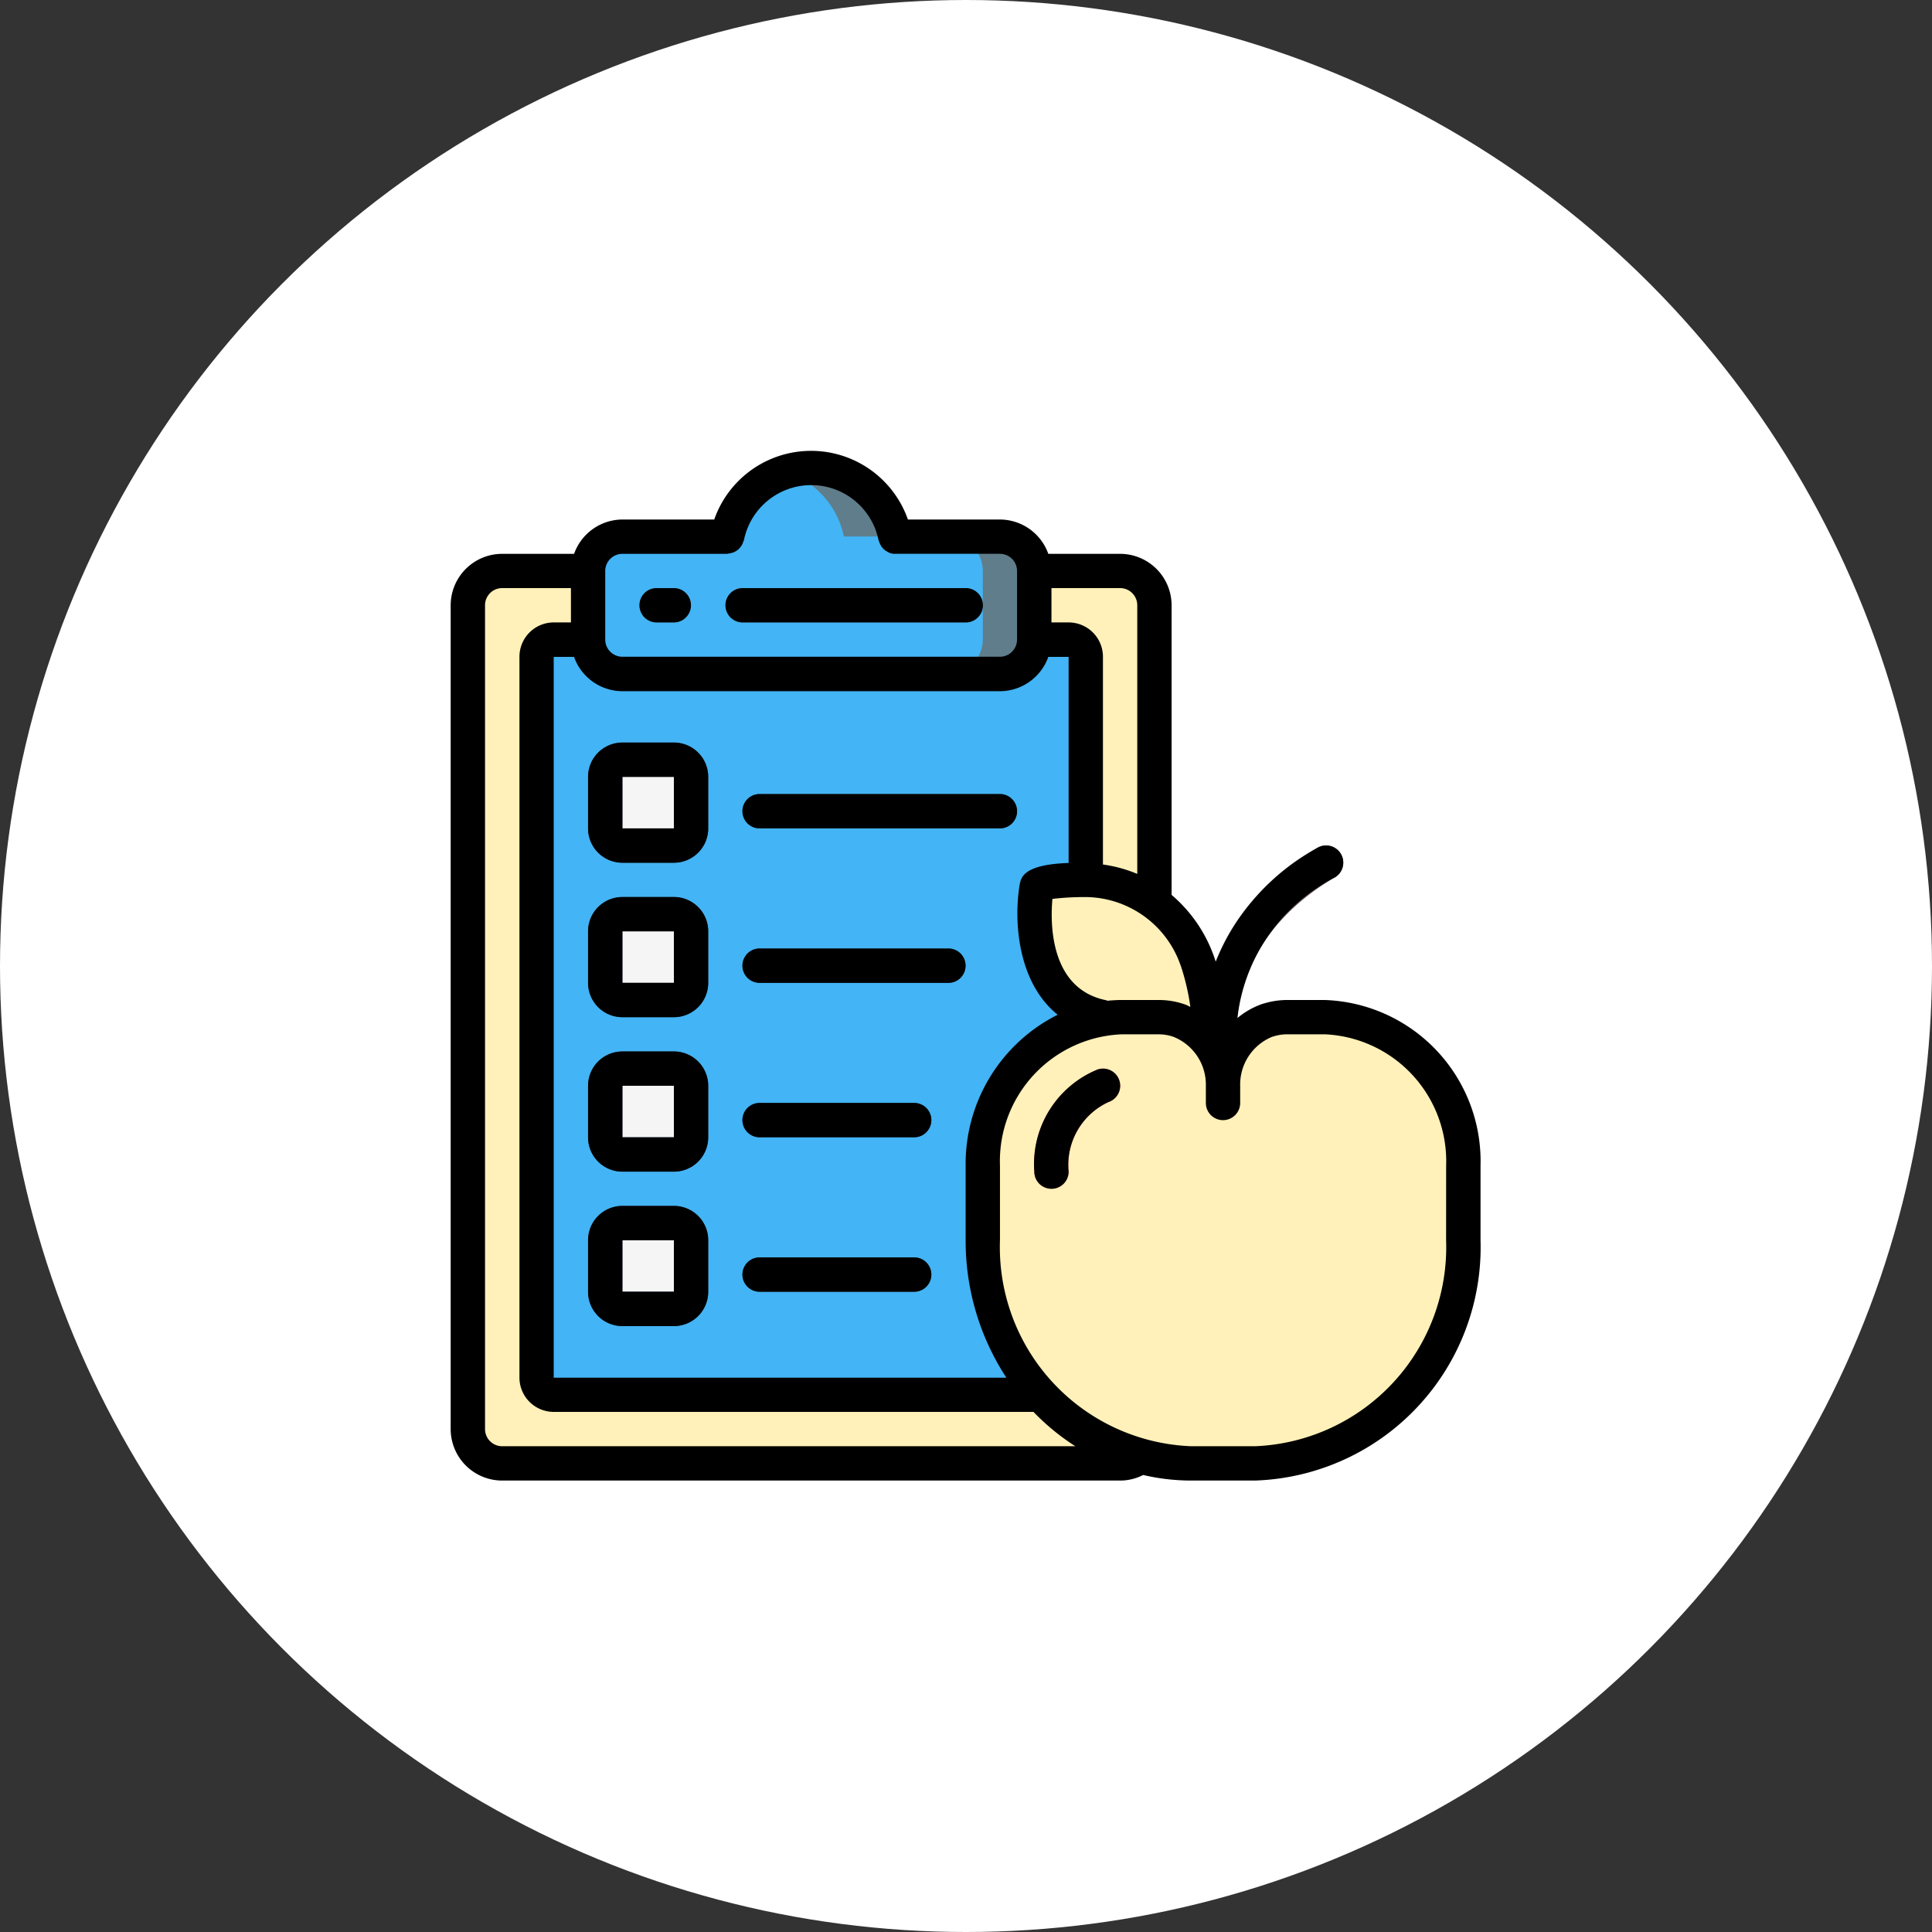 <svg xmlns="http://www.w3.org/2000/svg" width="60" height="60" viewBox="0 0 60 60">
  <rect x="0" y="0" width="60" height="60" fill="#333333" stroke="none"/>
  <g id="Group_1202463" data-name="Group 1202463" transform="translate(-166 -1652)">
    <circle id="Ellipse_54003" data-name="Ellipse 54003" cx="30" cy="30" r="30" transform="translate(166 1652)" fill="#fff"/>
    <g id="Group_1172575" data-name="Group 1172575" transform="translate(179.996 1666)">
      <path id="Path_1618737" data-name="Path 1618737" d="M374.392,203.836a.534.534,0,0,1-.514-.392c-.012-.043-1.119-4.3,3.441-7a.533.533,0,0,1,.542.918c-3.868,2.283-2.964,5.76-2.955,5.8a.534.534,0,0,1-.514.674Zm0,0" transform="translate(-350.404 -184.115)" fill="#59474e"/>
      <path id="Path_1618738" data-name="Path 1618738" d="M29.855,60.808v9.237l-.442,17.2a1.021,1.021,0,0,1-.624.208H9.6a1.069,1.069,0,0,1-1.066-1.066V60.808A1.069,1.069,0,0,1,9.6,59.742H28.789A1.069,1.069,0,0,1,29.855,60.808Zm0,0" transform="translate(-7.998 -56.011)" fill="#fff1b9"/>
      <path id="Path_1618739" data-name="Path 1618739" d="M28.256,60.808v9.237l-.442,17.2a1.02,1.02,0,0,1-.624.208H9.6a1.069,1.069,0,0,1-1.066-1.066V60.808A1.069,1.069,0,0,1,9.6,59.742H27.19A1.069,1.069,0,0,1,28.256,60.808Zm0,0" transform="translate(-7.998 -56.011)" fill="#fff1b9"/>
      <path id="Path_1618740" data-name="Path 1618740" d="M59.727,101.342V94.408a.533.533,0,0,0-.533-.533H43.2a.533.533,0,0,0-.533.533v22.385a.533.533,0,0,0,.533.533H59.727Zm0,0" transform="translate(-40.003 -88.012)" fill="#43b4f5"/>
      <path id="Path_1618741" data-name="Path 1618741" d="M292.492,217.647c-2.665-.533-2.058-4.046-2.057-4.048.045-.2,1.338-.216,1.525-.213a3.678,3.678,0,0,1,3.444,2.466c.361.938.382,2.488.819,3.394" transform="translate(-272.234 -200.058)" fill="#fff1b9"/>
      <path id="Path_1618742" data-name="Path 1618742" d="M82.127,11.7v2.132a1.069,1.069,0,0,1-1.066,1.066H69.335a1.069,1.069,0,0,1-1.066-1.066V11.7a1.069,1.069,0,0,1,1.066-1.066h3.251a2.665,2.665,0,0,1,5.223,0h3.251A1.069,1.069,0,0,1,82.127,11.7Zm0,0" transform="translate(-64.002 -7.965)" fill="#607d8b"/>
      <path id="Path_1618743" data-name="Path 1618743" d="M80.528,13.579v2.132a1.069,1.069,0,0,1-1.066,1.066H69.335a1.069,1.069,0,0,1-1.066-1.066V13.579a1.069,1.069,0,0,1,1.066-1.066h3.251A2.665,2.665,0,0,1,74.4,10.5a2.665,2.665,0,0,1,1.812,2.009h3.251A1.069,1.069,0,0,1,80.528,13.579Zm0,0" transform="translate(-64.002 -9.848)" fill="#43b4f5"/>
      <path id="Path_1618744" data-name="Path 1618744" d="M94.937,69.339H94.4a.533.533,0,0,1,0-1.066h.533a.533.533,0,0,1,0,1.066Zm0,0" transform="translate(-88.004 -64.009)" fill="#547580"/>
      <path id="Path_1618745" data-name="Path 1618745" d="M144,69.339h-6.929a.533.533,0,1,1,0-1.066H144a.533.533,0,0,1,0,1.066Zm0,0" transform="translate(-128.004 -64.009)" fill="#547580"/>
      <path id="Path_1618746" data-name="Path 1618746" d="M277.193,282.163a4,4,0,0,0-2.041-.554h-1.167a2.015,2.015,0,0,0-.6.1h-.005A2.124,2.124,0,0,0,272,283.746a2.129,2.129,0,0,0-1.354-2.025c-.064-.021-.128-.043-.192-.059-.037-.005-.075-.016-.112-.021a1.689,1.689,0,0,0-.33-.032h-1.167a4.472,4.472,0,0,0-4.307,4.621v2.308a7.224,7.224,0,0,0,1.316,4.189A6.32,6.32,0,0,0,271,295.466h1.993a6.709,6.709,0,0,0,6.465-6.929V286.23A4.669,4.669,0,0,0,277.193,282.163Zm0,0" transform="translate(-248.008 -264.02)" fill="#fff1b9"/>
      <path id="Path_1618747" data-name="Path 1618747" d="M277.859,284.631v2.308a6.709,6.709,0,0,1-6.465,6.929H269.4a6.127,6.127,0,0,1-3.55-1.141,7.224,7.224,0,0,1-1.316-4.189V286.23a4.472,4.472,0,0,1,4.307-4.621h1.167a1.689,1.689,0,0,1,.33.032c.037.005.075.016.112.021.064.016.128.037.192.059A2.129,2.129,0,0,1,272,283.746a2.124,2.124,0,0,1,1.386-2.041h.005a2.015,2.015,0,0,1,.6-.1h1.167a4,4,0,0,1,2.041.554A4.853,4.853,0,0,1,277.859,284.631Zm0,0" transform="translate(-248.008 -264.02)" fill="#fff1b9"/>
      <path id="Path_1618748" data-name="Path 1618748" d="M290.67,310.924a.533.533,0,0,1-.533-.533,3.171,3.171,0,0,1,1.964-3.171.533.533,0,1,1,.342,1.01,2.147,2.147,0,0,0-1.239,2.161A.533.533,0,0,1,290.67,310.924Zm0,0" transform="translate(-272.011 -288.006)" fill="#fb7b76"/>
      <path id="Path_1618749" data-name="Path 1618749" d="M77.338,153.609h1.6a.533.533,0,0,1,.533.533v1.6a.533.533,0,0,1-.533.533h-1.6a.533.533,0,0,1-.533-.533v-1.6A.533.533,0,0,1,77.338,153.609Zm0,0" transform="translate(-72.004 -144.015)" fill="#f5f5f5"/>
      <path id="Path_1618750" data-name="Path 1618750" d="M77.338,230.406h1.6a.533.533,0,0,1,.533.533v1.6a.533.533,0,0,1-.533.533h-1.6a.533.533,0,0,1-.533-.533v-1.6A.533.533,0,0,1,77.338,230.406Zm0,0" transform="translate(-72.004 -216.015)" fill="#f5f5f5"/>
      <path id="Path_1618751" data-name="Path 1618751" d="M77.338,307.207h1.6a.533.533,0,0,1,.533.533v1.6a.533.533,0,0,1-.533.533h-1.6a.533.533,0,0,1-.533-.533v-1.6A.533.533,0,0,1,77.338,307.207Zm0,0" transform="translate(-72.004 -288.019)" fill="#f5f5f5"/>
      <path id="Path_1618752" data-name="Path 1618752" d="M77.338,384.008h1.6a.533.533,0,0,1,.533.533v1.6a.533.533,0,0,1-.533.533h-1.6a.533.533,0,0,1-.533-.533v-1.6A.533.533,0,0,1,77.338,384.008Zm0,0" transform="translate(-72.004 -360.023)" fill="#f5f5f5"/>
      <g id="Group_1172472" data-name="Group 1172472" transform="translate(4.268 9.061)">
        <path id="Path_1618753" data-name="Path 1618753" d="M70.935,148.805h-1.6a1.066,1.066,0,0,1-1.066-1.066v-1.6a1.066,1.066,0,0,1,1.066-1.066h1.6A1.066,1.066,0,0,1,72,146.14v1.6A1.066,1.066,0,0,1,70.935,148.805Zm-1.6-2.665v1.6h1.6v-1.6Zm0,0" transform="translate(-68.27 -145.074)" fill="#35495e"/>
        <path id="Path_1618754" data-name="Path 1618754" d="M70.935,225.606h-1.6a1.066,1.066,0,0,1-1.066-1.066v-1.6a1.066,1.066,0,0,1,1.066-1.066h1.6A1.066,1.066,0,0,1,72,222.941v1.6A1.066,1.066,0,0,1,70.935,225.606Zm-1.6-2.665v1.6h1.6v-1.6Zm0,0" transform="translate(-68.27 -217.078)" fill="#35495e"/>
        <path id="Path_1618755" data-name="Path 1618755" d="M70.935,302.406h-1.6a1.066,1.066,0,0,1-1.066-1.066v-1.6a1.066,1.066,0,0,1,1.066-1.066h1.6A1.066,1.066,0,0,1,72,299.742v1.6A1.066,1.066,0,0,1,70.935,302.406Zm-1.6-2.665v1.6h1.6v-1.6Zm0,0" transform="translate(-68.27 -289.082)" fill="#35495e"/>
        <path id="Path_1618756" data-name="Path 1618756" d="M70.935,379.2h-1.6a1.066,1.066,0,0,1-1.066-1.066v-1.6a1.066,1.066,0,0,1,1.066-1.066h1.6A1.066,1.066,0,0,1,72,376.539v1.6A1.066,1.066,0,0,1,70.935,379.2Zm-1.6-2.665v1.6h1.6v-1.6Zm0,0" transform="translate(-68.27 -361.082)" fill="#35495e"/>
        <path id="Path_1618757" data-name="Path 1618757" d="M153.065,171.742H145.6a.533.533,0,1,1,0-1.066h7.462a.533.533,0,1,1,0,1.066Zm0,0" transform="translate(-140.273 -169.077)" fill="#35495e"/>
        <path id="Path_1618758" data-name="Path 1618758" d="M151.466,248.539H145.6a.533.533,0,1,1,0-1.066h5.863a.533.533,0,1,1,0,1.066Zm0,0" transform="translate(-140.273 -241.077)" fill="#35495e"/>
        <path id="Path_1618759" data-name="Path 1618759" d="M150.4,325.339h-4.8a.533.533,0,1,1,0-1.066h4.8a.533.533,0,1,1,0,1.066Zm0,0" transform="translate(-140.273 -313.081)" fill="#35495e"/>
        <path id="Path_1618760" data-name="Path 1618760" d="M150.4,402.14h-4.8a.533.533,0,1,1,0-1.066h4.8a.533.533,0,1,1,0,1.066Zm0,0" transform="translate(-140.273 -385.085)" fill="#35495e"/>
      </g>
      <path id="Path_1618761" data-name="Path 1618761" d="M94.4,69.339h.533a.533.533,0,0,0,0-1.066H94.4a.533.533,0,0,0,0,1.066Zm0,0" transform="translate(-88.004 -64.009)"/>
      <path id="Path_1618762" data-name="Path 1618762" d="M137.068,69.339H144a.533.533,0,0,0,0-1.066h-6.929a.533.533,0,1,0,0,1.066Zm0,0" transform="translate(-128.004 -64.009)"/>
      <path id="Path_1618763" data-name="Path 1618763" d="M27.145,17.056H25.976a2.489,2.489,0,0,0-.716.107.492.492,0,0,0-.053.015,2.469,2.469,0,0,0-.774.438,5.609,5.609,0,0,1,3.026-4.366.533.533,0,0,0-.542-.918,7.02,7.02,0,0,0-3.157,3.538c-.028-.092-.059-.182-.092-.266a4.456,4.456,0,0,0-1.279-1.812V4.8a1.6,1.6,0,0,0-1.6-1.6H18.56a1.6,1.6,0,0,0-1.5-1.066H14.2a3.187,3.187,0,0,0-6.015,0H5.334A1.6,1.6,0,0,0,3.833,3.2H1.6A1.6,1.6,0,0,0,0,4.8V30.38a1.6,1.6,0,0,0,1.6,1.6H20.79a1.56,1.56,0,0,0,.716-.173,6.546,6.546,0,0,0,1.485.173h1.992a7.249,7.249,0,0,0,7-7.462V22.21A5.01,5.01,0,0,0,27.145,17.056Zm-4.473-1.071a7.159,7.159,0,0,1,.3,1.285c-.053-.023-.1-.053-.154-.071A2.42,2.42,0,0,0,22,17.056H20.831c-.146,0-.29.01-.433.023-.013,0-.023-.012-.037-.015-1.764-.353-1.74-2.411-1.673-3.148a8.66,8.66,0,0,1,1.024-.057h.011a3.145,3.145,0,0,1,2.947,2.127Zm-5.415,12.8H3.2V6.4h.631a1.6,1.6,0,0,0,1.5,1.066H17.059A1.6,1.6,0,0,0,18.56,6.4h.631v6.4c-1.377.049-1.468.432-1.517.651-.188,1.1-.092,3.038,1.177,4.063a5.179,5.179,0,0,0-2.858,4.7v2.308A7.754,7.754,0,0,0,17.256,28.782ZM21.323,4.8v8.34a4.264,4.264,0,0,0-1.066-.292V6.4A1.066,1.066,0,0,0,19.191,5.33h-.533V4.264H20.79A.533.533,0,0,1,21.323,4.8ZM5.334,3.2H8.585a.438.438,0,0,0,.053-.011.514.514,0,0,0,.1-.02.5.5,0,0,0,.1-.041.512.512,0,0,0,.209-.209.476.476,0,0,0,.041-.1.445.445,0,0,0,.021-.05,2.132,2.132,0,0,1,4.177,0,.536.536,0,0,0,.022.057.616.616,0,0,0,.03.076A.513.513,0,0,0,13.4,3a.5.5,0,0,0,.05.057.527.527,0,0,0,.1.07.417.417,0,0,0,.255.072h3.251a.533.533,0,0,1,.533.533V5.863a.533.533,0,0,1-.533.533H5.334A.533.533,0,0,1,4.8,5.863V3.731A.533.533,0,0,1,5.334,3.2ZM1.6,30.914a.533.533,0,0,1-.533-.533V4.8A.533.533,0,0,1,1.6,4.264H3.735V5.33H3.2A1.066,1.066,0,0,0,2.136,6.4V28.782A1.066,1.066,0,0,0,3.2,29.848H18.1a7.13,7.13,0,0,0,1.3,1.066Zm29.314-6.4a6.185,6.185,0,0,1-5.933,6.4H22.992a6.184,6.184,0,0,1-5.933-6.4V22.21a3.945,3.945,0,0,1,3.772-4.088h1.175a1.364,1.364,0,0,1,.447.08,1.6,1.6,0,0,1,1,1.524v.528a.533.533,0,1,0,1.066,0v-.53a1.6,1.6,0,0,1,.995-1.526l.026-.007a1.454,1.454,0,0,1,.426-.07h1.177a3.946,3.946,0,0,1,3.772,4.089Zm0,0"/>
      <path id="Path_1618764" data-name="Path 1618764" d="M292.1,307.22a3.171,3.171,0,0,0-1.964,3.171.533.533,0,1,0,1.066,0,2.147,2.147,0,0,1,1.239-2.161.533.533,0,1,0-.342-1.01Zm0,0" transform="translate(-272.011 -288.005)"/>
      <path id="Path_1618765" data-name="Path 1618765" d="M70.935,145.074h-1.6a1.066,1.066,0,0,0-1.066,1.066v1.6a1.066,1.066,0,0,0,1.066,1.066h1.6A1.066,1.066,0,0,0,72,147.739v-1.6A1.066,1.066,0,0,0,70.935,145.074Zm-1.6,2.665v-1.6h1.6v1.6Zm0,0" transform="translate(-64.002 -136.013)"/>
      <path id="Path_1618766" data-name="Path 1618766" d="M70.935,221.875h-1.6a1.066,1.066,0,0,0-1.066,1.066v1.6a1.066,1.066,0,0,0,1.066,1.066h1.6A1.066,1.066,0,0,0,72,224.54v-1.6A1.066,1.066,0,0,0,70.935,221.875Zm-1.6,2.665v-1.6h1.6v1.6Zm0,0" transform="translate(-64.002 -208.017)"/>
      <path id="Path_1618767" data-name="Path 1618767" d="M70.935,298.676h-1.6a1.066,1.066,0,0,0-1.066,1.066v1.6a1.066,1.066,0,0,0,1.066,1.066h1.6A1.066,1.066,0,0,0,72,301.341v-1.6A1.066,1.066,0,0,0,70.935,298.676Zm-1.6,2.665v-1.6h1.6v1.6Zm0,0" transform="translate(-64.002 -280.021)"/>
      <path id="Path_1618768" data-name="Path 1618768" d="M70.935,375.473h-1.6a1.066,1.066,0,0,0-1.066,1.066v1.6a1.066,1.066,0,0,0,1.066,1.066h1.6A1.066,1.066,0,0,0,72,378.138v-1.6A1.066,1.066,0,0,0,70.935,375.473Zm-1.6,2.665v-1.6h1.6v1.6Zm0,0" transform="translate(-64.002 -352.021)"/>
      <path id="Path_1618769" data-name="Path 1618769" d="M145.6,171.742h7.462a.533.533,0,1,0,0-1.066H145.6a.533.533,0,1,0,0,1.066Zm0,0" transform="translate(-136.006 -160.016)"/>
      <path id="Path_1618770" data-name="Path 1618770" d="M151.466,247.473H145.6a.533.533,0,1,0,0,1.066h5.863a.533.533,0,1,0,0-1.066Zm0,0" transform="translate(-136.006 -232.016)"/>
      <path id="Path_1618771" data-name="Path 1618771" d="M150.4,324.273h-4.8a.533.533,0,1,0,0,1.066h4.8a.533.533,0,1,0,0-1.066Zm0,0" transform="translate(-136.006 -304.02)"/>
      <path id="Path_1618772" data-name="Path 1618772" d="M150.4,401.074h-4.8a.533.533,0,1,0,0,1.066h4.8a.533.533,0,1,0,0-1.066Zm0,0" transform="translate(-136.006 -376.024)"/>
    </g>
  </g>
</svg>

